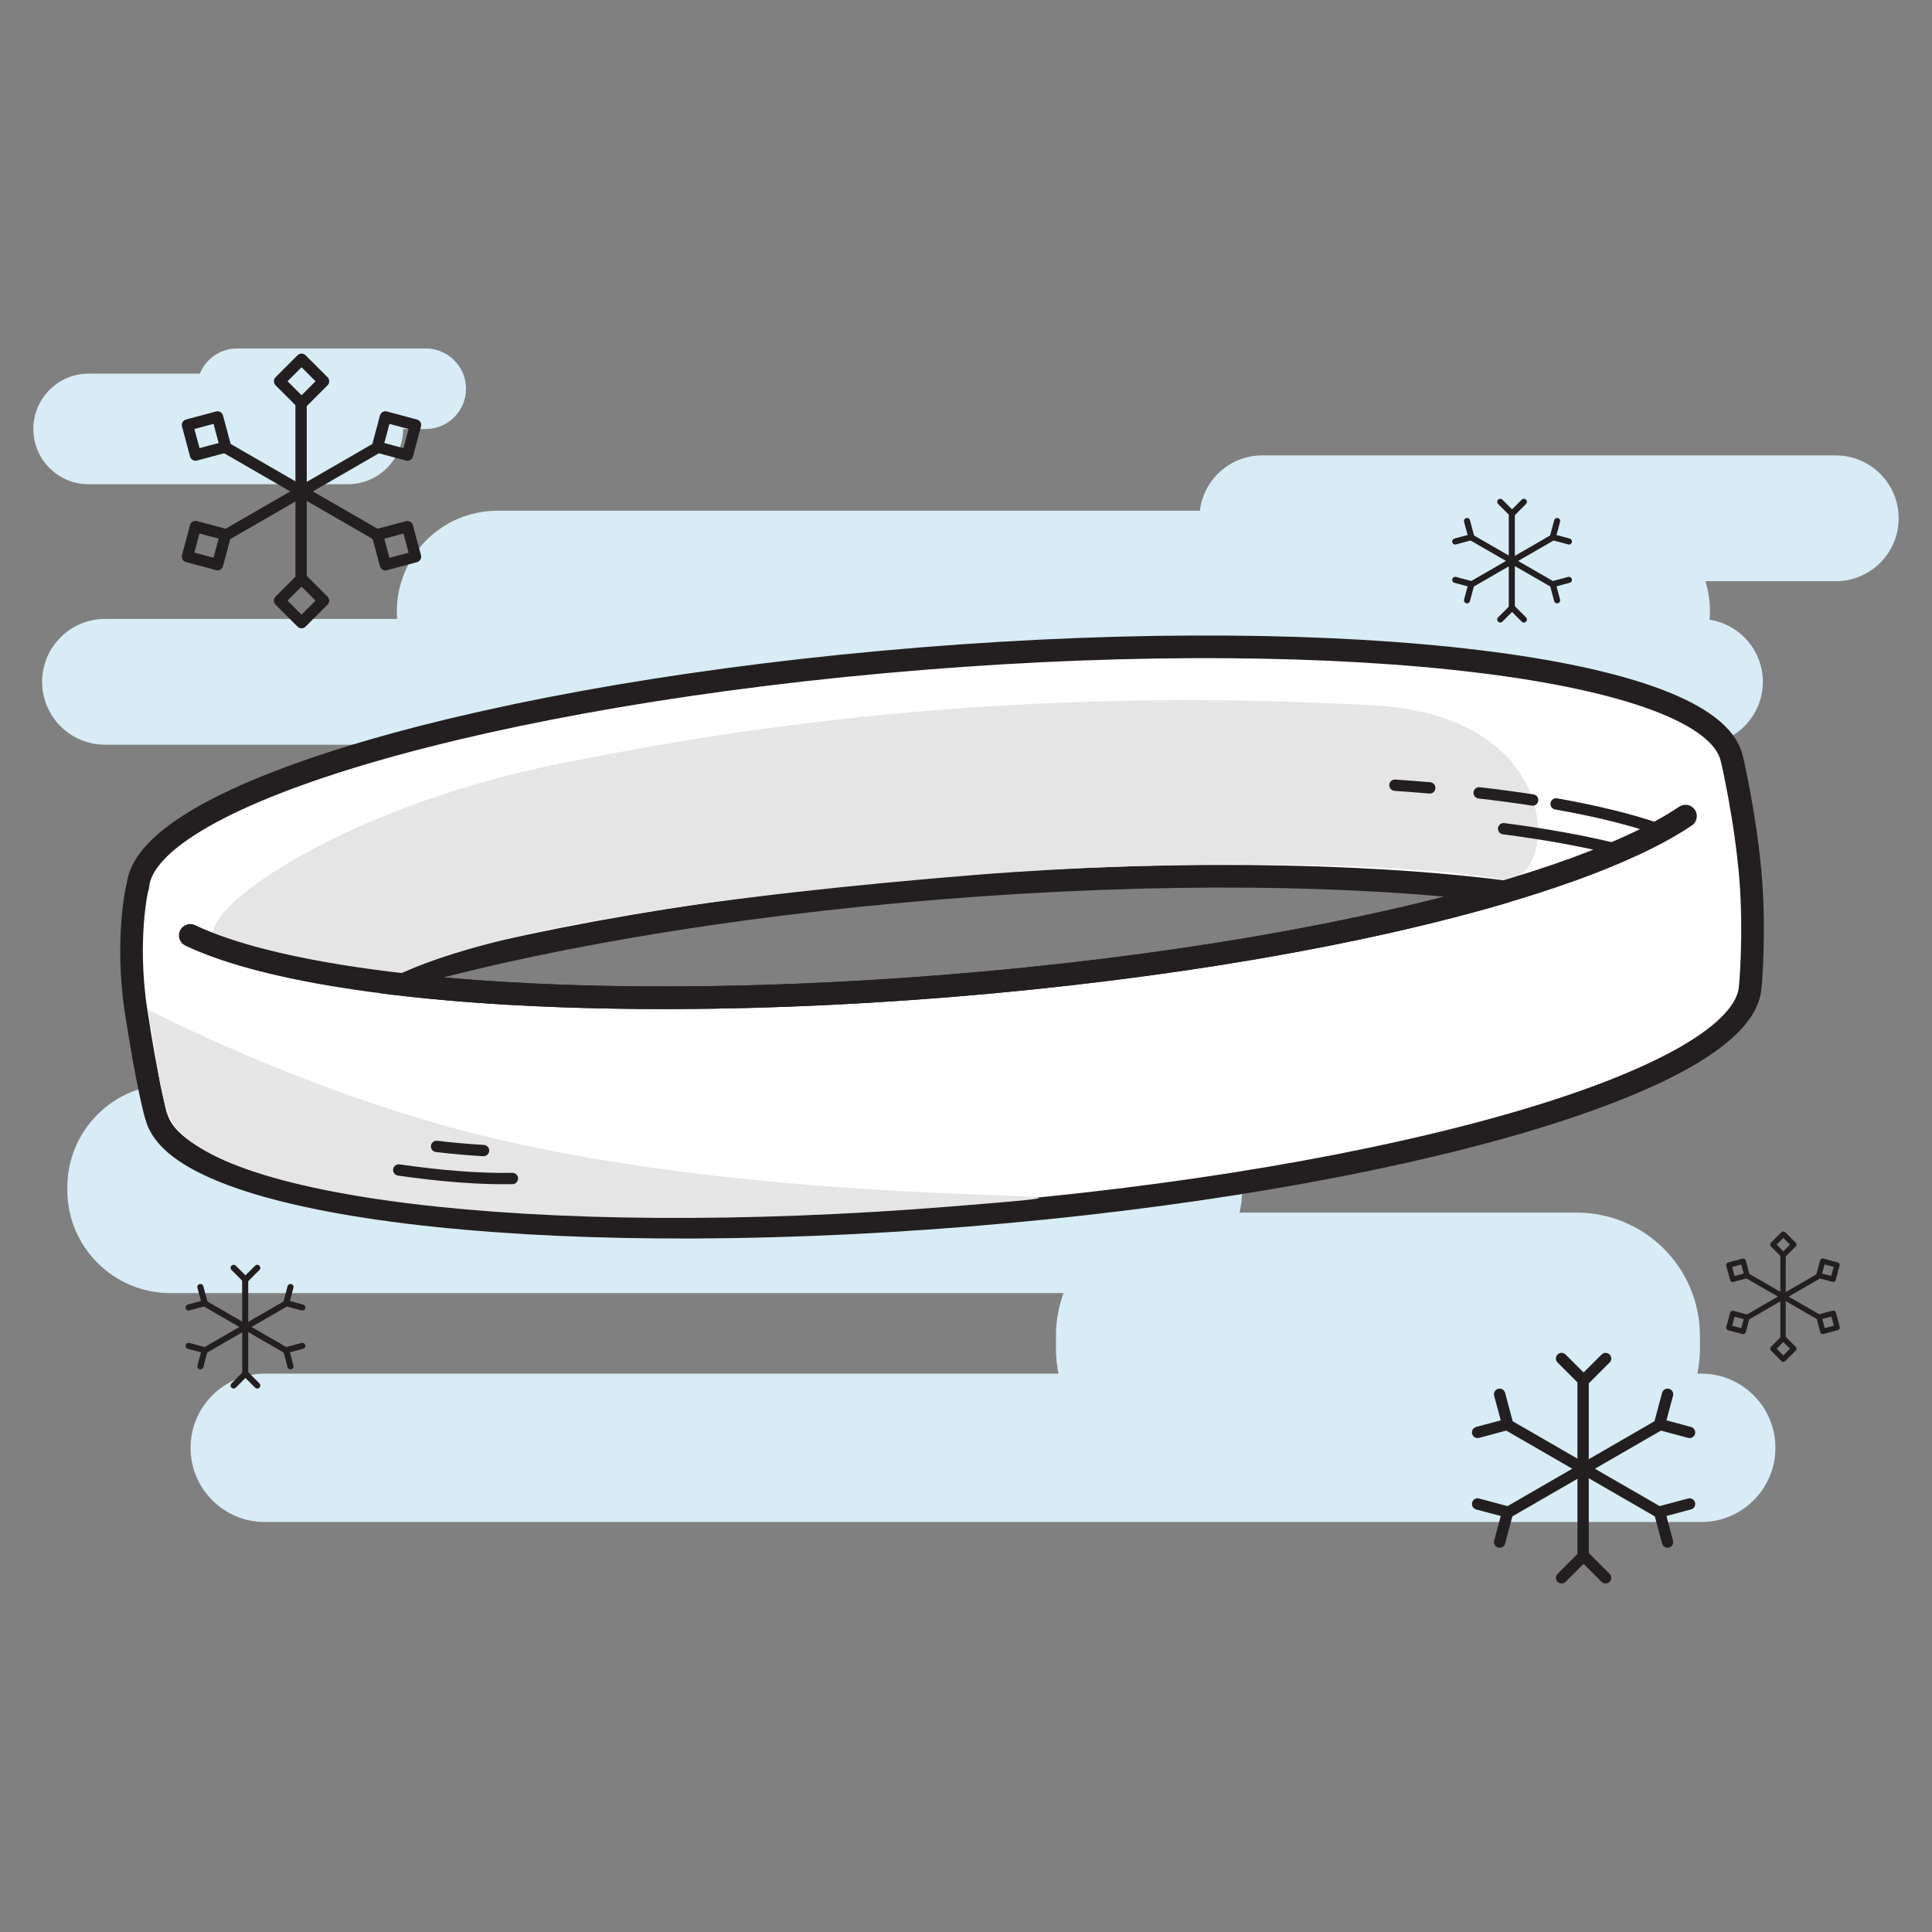 <?xml version="1.0" ?><!DOCTYPE svg  PUBLIC '-//W3C//DTD SVG 1.1//EN'  'http://www.w3.org/Graphics/SVG/1.1/DTD/svg11.dtd'><svg enable-background="new 0 0 512 512" height="512px" id="Layer_1" version="1.1" viewBox="0 0 512 512" width="512px" xml:space="preserve" xmlns="http://www.w3.org/2000/svg" xmlns:xlink="http://www.w3.org/1999/xlink"><rect x="0" y="0" width="512" height="512" fill="#808080" stroke="none"/><g><path d="M486.5,154.021h-34.555c0.793,2.526,1.223,5.212,1.223,8c0,0.748-0.039,1.486-0.099,2.218   c7.981,1.238,14.098,8.12,14.098,16.449c0,9.205-7.462,16.667-16.667,16.667H27.834c-9.204,0-16.667-7.462-16.667-16.667   c0-9.205,7.463-16.667,16.667-16.667h77.416c-0.05-0.661-0.083-1.326-0.083-2c0-14.728,11.939-26.667,26.667-26.667h186.132   c0.99-8.26,8.011-14.667,16.536-14.667H486.5c9.205,0,16.667,7.462,16.667,16.667C503.167,146.559,495.705,154.021,486.5,154.021z" fill="#D7ECF4"/><path d="M450.835,364.021h-1.017c0.446-2.152,0.683-4.381,0.683-6.666v-3.334c0-18.041-14.625-32.666-32.666-32.666   h-89.337c0.433-1.934,0.669-3.939,0.669-6.002v-0.666c0-15.096-12.237-27.334-27.333-27.334H45.167   c-15.096,0-27.333,12.238-27.333,27.334v0.666c0,15.096,12.237,27.334,27.333,27.334h236.689c-1.307,3.531-2.022,7.35-2.022,11.334   v3.334c0,2.285,0.236,4.514,0.683,6.666H70.167c-10.861,0-19.666,8.805-19.666,19.666s8.805,19.666,19.666,19.666h380.668   c10.861,0,19.666-8.805,19.666-19.666S461.696,364.021,450.835,364.021z" fill="#D7ECF4"/><path d="M112.834,92.354h-50c-4.476,0-8.301,2.76-9.884,6.666H23.487c-8.094,0-14.654,6.562-14.654,14.654   c0,8.094,6.561,14.654,14.654,14.654h68.691c8.09,0,14.646-6.555,14.653-14.641h6.002c5.892,0,10.667-4.776,10.667-10.667   C123.501,97.129,118.726,92.354,112.834,92.354z" fill="#D7ECF4"/><g><line fill="none" stroke="#231F20" stroke-linecap="round" stroke-linejoin="round" stroke-miterlimit="10" stroke-width="3" x1="419.542" x2="419.542" y1="411.771" y2="365.771"/><polyline fill="none" points="    413.833,418.146 419.667,412.312 425.501,418.146   " stroke="#231F20" stroke-linecap="round" stroke-linejoin="round" stroke-miterlimit="10" stroke-width="3"/><polyline fill="none" points="    425.501,360.021 419.667,365.854 413.833,360.021   " stroke="#231F20" stroke-linecap="round" stroke-linejoin="round" stroke-miterlimit="10" stroke-width="3"/><line fill="none" stroke="#231F20" stroke-linecap="round" stroke-linejoin="round" stroke-miterlimit="10" stroke-width="3" x1="439.253" x2="399.415" y1="400.535" y2="377.535"/><polyline fill="none" points="    441.919,408.666 439.784,400.697 447.753,398.562   " stroke="#231F20" stroke-linecap="round" stroke-linejoin="round" stroke-miterlimit="10" stroke-width="3"/><polyline fill="none" points="    397.415,369.5 399.55,377.469 391.581,379.604   " stroke="#231F20" stroke-linecap="round" stroke-linejoin="round" stroke-miterlimit="10" stroke-width="3"/><line fill="none" stroke="#231F20" stroke-linecap="round" stroke-linejoin="round" stroke-miterlimit="10" stroke-width="3" x1="439.376" x2="399.54" y1="377.848" y2="400.848"/><polyline fill="none" points="    447.751,379.605 439.782,377.469 441.919,369.5   " stroke="#231F20" stroke-linecap="round" stroke-linejoin="round" stroke-miterlimit="10" stroke-width="3"/><polyline fill="none" points="    391.581,398.564 399.55,400.699 397.415,408.668   " stroke="#231F20" stroke-linecap="round" stroke-linejoin="round" stroke-miterlimit="10" stroke-width="3"/></g><g><line fill="none" stroke="#231F20" stroke-linecap="round" stroke-linejoin="round" stroke-miterlimit="10" stroke-width="1.61" x1="400.646" x2="400.646" y1="160.754" y2="136.074"/><polyline fill="none" points="    397.584,164.174 400.713,161.044 403.844,164.174   " stroke="#231F20" stroke-linecap="round" stroke-linejoin="round" stroke-miterlimit="10" stroke-width="1.61"/><polyline fill="none" points="    403.844,132.989 400.713,136.119 397.584,132.989   " stroke="#231F20" stroke-linecap="round" stroke-linejoin="round" stroke-miterlimit="10" stroke-width="1.61"/><line fill="none" stroke="#231F20" stroke-linecap="round" stroke-linejoin="round" stroke-miterlimit="10" stroke-width="1.61" x1="411.221" x2="389.848" y1="154.726" y2="142.386"/><polyline fill="none" points="    412.651,159.088 411.506,154.813 415.781,153.667   " stroke="#231F20" stroke-linecap="round" stroke-linejoin="round" stroke-miterlimit="10" stroke-width="1.61"/><polyline fill="none" points="    388.774,138.075 389.92,142.35 385.645,143.496   " stroke="#231F20" stroke-linecap="round" stroke-linejoin="round" stroke-miterlimit="10" stroke-width="1.61"/><line fill="none" stroke="#231F20" stroke-linecap="round" stroke-linejoin="round" stroke-miterlimit="10" stroke-width="1.61" x1="411.287" x2="389.915" y1="142.553" y2="154.893"/><polyline fill="none" points="    415.781,143.497 411.506,142.35 412.652,138.075   " stroke="#231F20" stroke-linecap="round" stroke-linejoin="round" stroke-miterlimit="10" stroke-width="1.61"/><polyline fill="none" points="    385.645,153.667 389.92,154.813 388.774,159.089   " stroke="#231F20" stroke-linecap="round" stroke-linejoin="round" stroke-miterlimit="10" stroke-width="1.61"/></g><g><line fill="none" stroke="#231F20" stroke-linecap="round" stroke-linejoin="round" stroke-miterlimit="10" stroke-width="1.61" x1="64.979" x2="64.979" y1="363.754" y2="339.074"/><polyline fill="none" points="    61.917,367.174 65.046,364.045 68.177,367.174   " stroke="#231F20" stroke-linecap="round" stroke-linejoin="round" stroke-miterlimit="10" stroke-width="1.61"/><polyline fill="none" points="    68.177,335.988 65.046,339.119 61.917,335.988   " stroke="#231F20" stroke-linecap="round" stroke-linejoin="round" stroke-miterlimit="10" stroke-width="1.61"/><line fill="none" stroke="#231F20" stroke-linecap="round" stroke-linejoin="round" stroke-miterlimit="10" stroke-width="1.61" x1="75.554" x2="54.181" y1="357.727" y2="345.387"/><polyline fill="none" points="    76.983,362.088 75.839,357.812 80.114,356.668   " stroke="#231F20" stroke-linecap="round" stroke-linejoin="round" stroke-miterlimit="10" stroke-width="1.61"/><polyline fill="none" points="    53.106,341.074 54.253,345.35 49.978,346.496   " stroke="#231F20" stroke-linecap="round" stroke-linejoin="round" stroke-miterlimit="10" stroke-width="1.61"/><line fill="none" stroke="#231F20" stroke-linecap="round" stroke-linejoin="round" stroke-miterlimit="10" stroke-width="1.61" x1="75.62" x2="54.247" y1="345.553" y2="357.893"/><polyline fill="none" points="    80.114,346.496 75.839,345.35 76.985,341.074   " stroke="#231F20" stroke-linecap="round" stroke-linejoin="round" stroke-miterlimit="10" stroke-width="1.61"/><polyline fill="none" points="    49.978,356.668 54.253,357.812 53.106,362.09   " stroke="#231F20" stroke-linecap="round" stroke-linejoin="round" stroke-miterlimit="10" stroke-width="1.61"/></g><g><line fill="none" stroke="#231F20" stroke-linecap="round" stroke-linejoin="round" stroke-miterlimit="10" stroke-width="3" x1="79.793" x2="79.793" y1="152.771" y2="106.771"/><rect fill="none" height="8.25" stroke="#231F20" stroke-linecap="round" stroke-linejoin="round" stroke-miterlimit="10" stroke-width="3" transform="matrix(-0.707 -0.707 0.707 -0.707 23.895 328.19)" width="8.25" x="75.793" y="155.021"/><rect fill="none" height="8.25" stroke="#231F20" stroke-linecap="round" stroke-linejoin="round" stroke-miterlimit="10" stroke-width="3" transform="matrix(-0.707 -0.707 0.707 -0.707 64.996 228.964)" width="8.25" x="75.793" y="96.896"/><line fill="none" stroke="#231F20" stroke-linecap="round" stroke-linejoin="round" stroke-miterlimit="10" stroke-width="3" x1="99.503" x2="59.666" y1="141.536" y2="118.536"/><rect fill="none" height="8.251" stroke="#231F20" stroke-linecap="round" stroke-linejoin="round" stroke-miterlimit="10" stroke-width="3" transform="matrix(-0.966 0.259 -0.259 -0.966 244.028 257.095)" width="8.25" x="100.961" y="140.489"/><rect fill="none" height="8.251" stroke="#231F20" stroke-linecap="round" stroke-linejoin="round" stroke-miterlimit="10" stroke-width="3" transform="matrix(-0.966 0.259 -0.259 -0.966 137.549 212.989)" width="8.249" x="50.625" y="111.427"/><line fill="none" stroke="#231F20" stroke-linecap="round" stroke-linejoin="round" stroke-miterlimit="10" stroke-width="3" x1="99.628" x2="59.791" y1="118.849" y2="141.848"/><rect fill="none" height="8.251" stroke="#231F20" stroke-linecap="round" stroke-linejoin="round" stroke-miterlimit="10" stroke-width="3" transform="matrix(-0.259 0.966 -0.966 -0.259 243.904 43.963)" width="8.25" x="100.961" y="111.427"/><rect fill="none" height="8.251" stroke="#231F20" stroke-linecap="round" stroke-linejoin="round" stroke-miterlimit="10" stroke-width="3" transform="matrix(-0.259 0.966 -0.966 -0.259 208.605 129.157)" width="8.249" x="50.624" y="140.489"/></g><g><line fill="none" stroke="#231F20" stroke-linecap="round" stroke-linejoin="round" stroke-miterlimit="10" stroke-width="1.424" x1="472.524" x2="472.524" y1="354.307" y2="332.475"/><rect fill="none" height="3.917" stroke="#231F20" stroke-linecap="round" stroke-linejoin="round" stroke-miterlimit="10" stroke-width="1.424" transform="matrix(-0.707 -0.707 0.707 -0.707 554.078 944.171)" width="3.917" x="470.625" y="355.374"/><rect fill="none" height="3.917" stroke="#231F20" stroke-linecap="round" stroke-linejoin="round" stroke-miterlimit="10" stroke-width="1.424" transform="matrix(-0.707 -0.707 0.707 -0.707 573.584 897.078)" width="3.917" x="470.625" y="327.788"/><line fill="none" stroke="#231F20" stroke-linecap="round" stroke-linejoin="round" stroke-miterlimit="10" stroke-width="1.424" x1="481.878" x2="462.972" y1="348.975" y2="338.059"/><rect fill="none" height="3.917" stroke="#231F20" stroke-linecap="round" stroke-linejoin="round" stroke-miterlimit="10" stroke-width="1.424" transform="matrix(-0.966 0.259 -0.259 -0.966 1043.274 563.457)" width="3.915" x="482.572" y="348.477"/><rect fill="none" height="3.917" stroke="#231F20" stroke-linecap="round" stroke-linejoin="round" stroke-miterlimit="10" stroke-width="1.424" transform="matrix(-0.966 0.259 -0.259 -0.966 992.736 542.528)" width="3.915" x="458.681" y="334.684"/><line fill="none" stroke="#231F20" stroke-linecap="round" stroke-linejoin="round" stroke-miterlimit="10" stroke-width="1.424" x1="481.938" x2="463.032" y1="338.207" y2="349.123"/><rect fill="none" height="3.917" stroke="#231F20" stroke-linecap="round" stroke-linejoin="round" stroke-miterlimit="10" stroke-width="1.424" transform="matrix(-0.259 0.966 -0.966 -0.259 935.102 -44.25)" width="3.917" x="482.57" y="334.684"/><rect fill="none" height="3.915" stroke="#231F20" stroke-linecap="round" stroke-linejoin="round" stroke-miterlimit="10" stroke-width="1.424" transform="matrix(-0.259 0.966 -0.966 -0.259 918.397 -3.754)" width="3.915" x="458.681" y="348.477"/></g><g><path d="    M458.896,200.877c-5.66-23.781-100.336-35.546-214.683-26.32c-114.346,9.226-205.91,36.018-207.686,60.398    c-0.116-0.49-3.349,13.981-0.492,32.813c2.856,18.832,5.361,28.492,5.398,27.99c5.66,23.779,100.336,35.545,214.682,26.32    c114.347-9.227,205.911-36.02,207.686-60.398c0.057,0.236,1.327-14.128,0.135-28.938    C462.663,216.936,458.916,200.618,458.896,200.877z M101.611,260.303c37.523-11.09,89.592-20.271,147.509-24.944    s110.783-3.959,149.6,0.973c-37.523,11.09-89.592,20.271-147.509,24.944C193.294,265.947,140.427,265.232,101.611,260.303z" fill="#FFFFFF" stroke="#231F20" stroke-linecap="round" stroke-linejoin="round" stroke-miterlimit="10" stroke-width="6"/><path d="M101.611,260.303c0,0-32.921-4.367-43.331-9.044c-12.105-7.049,30.815-37.136,90.191-48.912    c31.27-6.201,108.958-21.499,215.795-15.404c52.36,2.987,48.409,48.562,33.816,46.097c-28.141-4.752-88.048-5.337-139.549-1.183    C194.278,237.041,127.553,245.808,101.611,260.303z" fill="#E5E5E5"/><path d="    M50.418,247.892c5.167,2.456,11.652,4.669,19.293,6.617c38.278,9.762,105.554,12.893,181.5,6.766    c90.478-7.3,166.7-25.6,195.459-44.998" fill="none" stroke="#231F20" stroke-linecap="round" stroke-linejoin="round" stroke-miterlimit="10" stroke-width="6"/><path d="    M412.387,213.04c10.678,1.885,19.896,4.155,27.39,6.777" fill="none" stroke="#231F20" stroke-linecap="round" stroke-linejoin="round" stroke-miterlimit="10" stroke-width="3"/><path d="    M391.987,210.111c4.943,0.569,9.676,1.204,14.181,1.9" fill="none" stroke="#231F20" stroke-linecap="round" stroke-linejoin="round" stroke-miterlimit="10" stroke-width="3"/><path d="    M369.667,208.086c3.142,0.216,6.223,0.454,9.239,0.714" fill="none" stroke="#231F20" stroke-linecap="round" stroke-linejoin="round" stroke-miterlimit="10" stroke-width="3"/><path d="    M398.48,219.615c10.888,1.416,20.647,3.168,29.075,5.229" fill="none" stroke="#231F20" stroke-linecap="round" stroke-linejoin="round" stroke-miterlimit="10" stroke-width="3"/><path d="    M98.375,308.924c-2.431-0.404-4.917-0.844-7.45-1.32" fill="none" stroke="#231F20" stroke-linecap="round" stroke-linejoin="round" stroke-miterlimit="10" stroke-width="3"/><path d="M39.19,267.514l3.27,19.801l1.89,8.402c-0.039-0.484-0.027-0.969,0.009-1.455    c5.477,23.008,97.086,34.393,207.727,25.467c72.854-5.879-40.913,2.818-128.111-19.756    C78.747,288.262,39.19,267.514,39.19,267.514z" fill="#E5E5E5"/><path d="    M135.802,312.314c-8.465,0.168-18.606-0.6-30.119-2.252" fill="none" stroke="#231F20" stroke-linecap="round" stroke-linejoin="round" stroke-miterlimit="10" stroke-width="3"/><path d="    M128.143,304.912c-3.904-0.221-8.062-0.59-12.45-1.102" fill="none" stroke="#231F20" stroke-linecap="round" stroke-linejoin="round" stroke-miterlimit="10" stroke-width="3"/></g></g></svg>